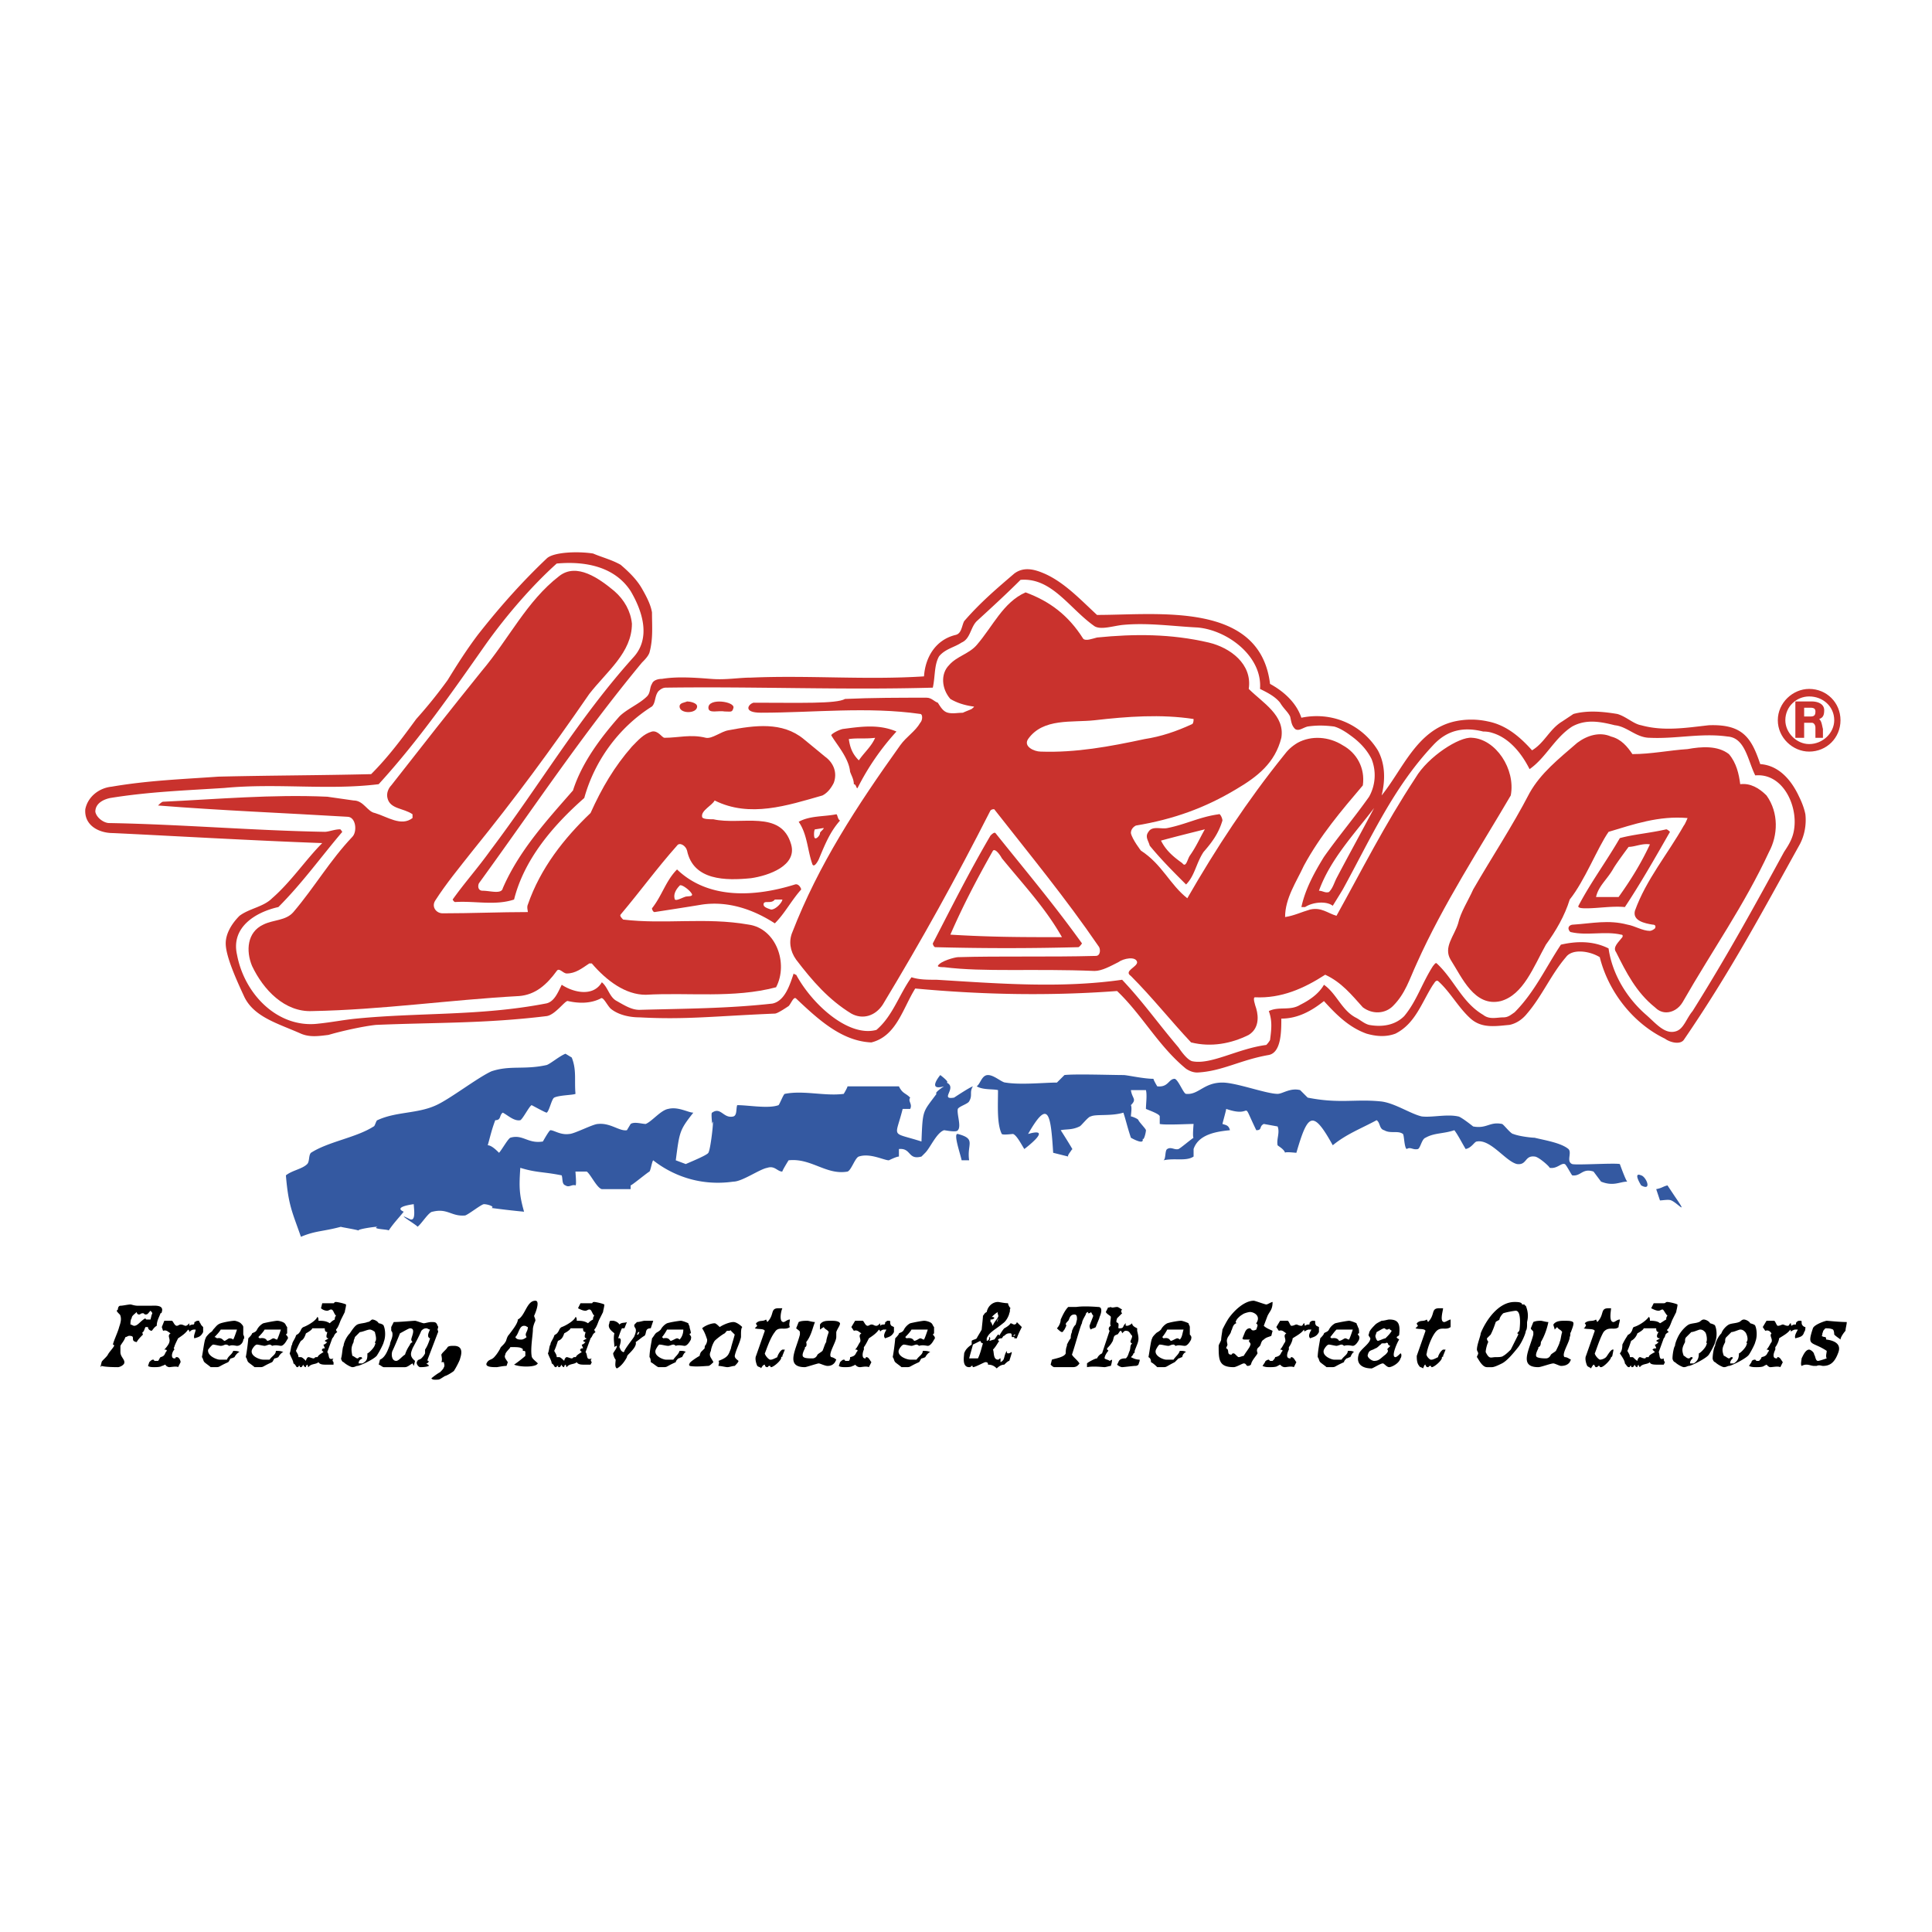 <svg xmlns="http://www.w3.org/2000/svg" width="2500" height="2500" viewBox="0 0 192.756 192.756"><g fill-rule="evenodd" clip-rule="evenodd"><path fill="#fff" d="M0 0h192.756v192.756H0V0z"/><path d="M180.125 81.241c-.125-.625-.377-1.25-.627-1.751-.75-1.626-2-3.127-3.877-3.252-.875-2.627-1.75-4.003-5.129-3.878-2.25.25-4.502.625-6.754 0-.75-.125-1.5-.875-2.377-1.125-1.5-.25-3.002-.375-4.377 0l-1.127.75c-1.25.75-1.75 2.126-3.002 2.877-1.125-1.251-2.5-2.502-4.377-2.877a7.697 7.697 0 0 0-3.377 0c-3.752.875-5.129 4.753-7.256 7.38.377-1.501.377-3.127-.375-4.503-1.625-2.627-4.627-3.878-7.629-3.252-.502-1.5-1.752-2.626-3.127-3.377-1.002-8.255-11.133-6.879-17.262-6.879-1.627-1.501-3.252-3.252-5.254-4.128-.875-.375-2.002-.75-3.002 0-1.752 1.501-3.377 2.877-5.003 4.753-.25.5-.25 1.251-.876 1.376-2.001.5-3.001 2.251-3.126 4.128-5.754.375-11.508-.125-17.262.125-1.25 0-2.501.25-4.002.125-1.626-.125-3.377-.25-4.878 0-.375 0-.875.125-1 .5-.25.375-.125.875-.5 1.251-.751.75-2.002 1.25-2.752 2.001-1.876 2.126-3.753 4.628-4.628 7.38-2.626 3.002-5.378 6.004-7.004 9.756-.125.625-1.251.25-2.001.25-.5 0-.5-.5-.375-.75 5.629-7.755 10.257-14.76 16.261-22.015.25-.25.626-.625.751-1.001.375-1.375.25-2.626.25-4.002-.125-.75-.5-1.501-1.001-2.376-.5-.875-1.25-1.626-2.126-2.376-.876-.5-1.876-.75-2.752-1.125-1.626-.25-4.003-.125-4.628.5-2.377 2.251-4.628 4.753-6.88 7.63-1.125 1.501-2.001 2.877-3.002 4.503a47.096 47.096 0 0 1-3.127 3.878c-1.376 1.876-2.752 3.752-4.503 5.503-5.128.125-10.132.125-15.26.25-3.502.25-7.004.375-10.632 1.001-1.251.125-2.376 1-2.627 2.251-.125 1.626 1.376 2.376 2.752 2.376 5.378.25 13.884.75 20.889 1-1.626 1.626-3.127 3.878-5.003 5.504-.875.875-2.251 1-3.252 1.751-.75.75-1.376 1.751-1.376 2.752 0 1.251 1.001 3.502 1.876 5.379 1 2 3.377 2.625 5.628 3.627.876.375 1.751.25 2.752.125 1.251-.375 3.502-.875 4.753-1 6.003-.252 10.882-.127 17.011-.877.875-.125 1.876-1.625 2.126-1.5 1.126.25 2.252.25 3.252-.25.25-.25.625.625 1 1 .75.625 1.876.875 2.877.875 4.628.25 7.505-.125 13.509-.375.25 0 1.001-.5 1.376-.75.25-.25.5-1 .751-.75 2.126 2 4.502 4.252 7.505 4.377 2.501-.625 3.127-3.377 4.378-5.379 6.754.625 13.383.752 20.137.25 2.502 2.377 4.129 5.504 6.881 7.756.375.25.75.375 1.125.375 2.502-.125 4.254-1.25 7.131-1.75 1.25-.252 1.25-2.377 1.25-3.629 1.625 0 3.002-.75 4.252-1.75 1.252 1.375 2.502 2.627 4.254 3.252.875.25 1.877.375 2.877 0 2-1.002 2.627-3.127 3.752-4.879.125-.125.25-.5.5-.375 1.252 1.125 2.002 2.627 3.252 3.752 1.127 1.002 2.502.752 3.879.627.625-.127 1.25-.502 1.75-1.127 1.502-1.75 2.377-3.877 3.879-5.628.625-.875 2.375-.625 3.377 0 .875 3.501 3.377 6.628 6.504 8.13.5.375 1.5.625 1.877.125 4.627-6.754 7.754-12.633 11.506-19.388.5-.875.75-2.001.625-3.127zM68.05 90.122h-1.751l.875-2.376 5.004 1.751-4.128.625zm9.256 1.251l-2.126-1.501 2.752-.5-.626 2.001zm4.003-6.63l-1.001-2.501 2.252-.25-1.251 2.751zm4.253-8.005l-1.751-3.252 4.378-.5-2.627 3.752zm8.38 17.137l5.253-10.007L107.576 94l-13.634-.125zm24.642-6.88l-3.377-3.877 6.129-.875-2.752 4.752zm14.635 2.502h-2.502l1.877-3.878 4.127-4.878.5.625-4.002 8.131zm28.769.375l-3.504-.375 3.504-5.504 3.252-.125-3.252 6.004z" fill="#fff"/><path d="M54.542 55.724c.625-.625 3.002-.75 4.628-.5.875.375 1.876.625 2.752 1.125.875.75 1.626 1.501 2.126 2.376.501.875.876 1.626 1.001 2.376 0 1.376.125 2.627-.25 4.002-.125.375-.5.751-.751 1.001-6.004 7.255-10.632 14.26-16.261 22.015-.125.25-.125.75.375.75.75 0 1.876.375 2.001-.25 1.626-3.752 4.378-6.754 7.004-9.756.875-2.751 2.752-5.253 4.628-7.38.75-.75 2.001-1.25 2.752-2.001.375-.375.25-.875.5-1.251.125-.375.625-.5 1-.5 1.501-.25 3.252-.125 4.878 0 1.501.125 2.752-.125 4.002-.125 5.754-.25 11.508.25 17.262-.125.125-1.876 1.125-3.627 3.126-4.128.626-.125.626-.875.876-1.376 1.626-1.876 3.251-3.252 5.003-4.753 1-.75 2.127-.375 3.002 0 2.002.875 3.627 2.626 5.254 4.128 6.129 0 16.26-1.376 17.262 6.879 1.375.75 2.625 1.876 3.127 3.377 3.002-.625 6.004.625 7.629 3.252.752 1.376.752 3.002.375 4.503 2.127-2.627 3.504-6.504 7.256-7.38a7.697 7.697 0 0 1 3.377 0c1.877.375 3.252 1.626 4.377 2.877 1.252-.751 1.752-2.127 3.002-2.877l1.127-.75c1.375-.375 2.877-.25 4.377 0 .877.25 1.627 1 2.377 1.125 2.252.625 4.504.25 6.754 0 3.379-.125 4.254 1.251 5.129 3.878 1.877.125 3.127 1.626 3.877 3.252.25.5.502 1.126.627 1.751.125 1.126-.125 2.252-.627 3.127-3.752 6.754-6.879 12.634-11.506 19.388-.377.5-1.377.25-1.877-.125-3.127-1.502-5.629-4.629-6.504-8.13-1.002-.625-2.752-.875-3.377 0-1.502 1.751-2.377 3.878-3.879 5.628-.5.625-1.125 1-1.75 1.127-1.377.125-2.752.375-3.879-.627-1.25-1.125-2-2.627-3.252-3.752-.25-.125-.375.25-.5.375-1.125 1.752-1.752 3.877-3.752 4.879-1 .375-2.002.25-2.877 0-1.752-.625-3.002-1.877-4.254-3.252-1.25 1-2.627 1.75-4.252 1.75 0 1.252 0 3.377-1.25 3.629-2.877.5-4.629 1.625-7.131 1.75-.375 0-.75-.125-1.125-.375-2.752-2.252-4.379-5.379-6.881-7.756-6.754.502-13.383.375-20.137-.25-1.251 2.002-1.876 4.754-4.378 5.379-3.002-.125-5.379-2.377-7.505-4.377-.25-.25-.5.5-.751.75-.375.25-1.125.75-1.376.75-6.004.25-8.881.625-13.509.375-1 0-2.126-.25-2.877-.875-.375-.375-.75-1.25-1-1-1 .5-2.126.5-3.252.25-.25-.125-1.25 1.375-2.126 1.5-6.129.75-11.008.625-17.011.877-1.251.125-3.502.625-4.753 1-1.001.125-1.876.25-2.752-.125-2.251-1.002-4.628-1.627-5.628-3.627-.875-1.877-1.876-4.128-1.876-5.379 0-1.001.625-2.001 1.376-2.752 1.001-.75 2.377-.875 3.252-1.751 1.876-1.626 3.377-3.878 5.003-5.504-7.004-.25-15.51-.75-20.889-1-1.376 0-2.877-.75-2.752-2.376.25-1.251 1.376-2.126 2.627-2.251 3.627-.625 7.129-.75 10.632-1.001 5.128-.125 10.132-.125 15.26-.25 1.751-1.751 3.127-3.627 4.503-5.503a47.305 47.305 0 0 0 3.127-3.878c1.001-1.626 1.876-3.002 3.002-4.503 2.254-2.877 4.505-5.378 6.882-7.63zM37.78 78.239c-5.003.625-10.131-.125-15.385.375-3.878.25-7.505.375-11.382 1-.625.125-1.501.5-1.501 1.376.125.625.876 1.126 1.376 1.126 7.13.125 14.385.75 21.515.875.375 0 1-.25 1.501-.25.125 0 .125.125.25.25-2.126 2.501-4.003 5.128-6.379 7.505-2.252.5-4.753 2.001-4.128 4.753.75 4.001 4.128 7.38 8.13 6.878 1.251-.125 2.502-.375 3.753-.5 6.379-.625 12.383-.25 18.888-1.5.875-.125 1.25-1.127 1.626-1.877 1.125.75 3.127 1.252 4.002-.25.625.5.75 1.502 1.501 1.877.875.5 1.501.875 2.251.875 4.503-.125 8.756-.125 13.259-.625 1.251-.25 1.751-1.877 2.126-3.002 0 0 .125.125.25.125 1.625 3.002 5.253 6.254 8.005 5.504 1.626-1.377 2.252-3.504 3.502-5.254.75.25 1.626.25 2.501.25 6.128.375 12.384.875 18.513 0 2.125 2.252 3.502 4.252 5.627 6.754.252.375.877 1.252 1.377 1.377 1.877.375 4.504-1.252 7.381-1.627 0 0 .25-.25.375-.5.125-1 .25-1.877-.125-2.877 1-.5 2.125 0 3.127-.625 1-.5 1.875-1.127 2.375-2.002 1.252.875 1.752 2.502 3.129 3.252.5.25.875.625 1.375.752 1.375.25 2.627 0 3.502-.877 1.252-1.5 1.752-3.252 2.877-5.003.125-.125.25-.376.375-.251 1.752 1.627 2.502 3.879 4.629 5.129.625.5 1.375.25 2.002.25.5 0 .75-.25 1.125-.5 2-2.002 3.127-4.503 4.627-6.754 1.627-.375 3.254-.375 4.754.375.375 2.627 1.877 5.004 3.752 6.629 1.002.875 1.877 2.002 3.002 1.627.752-.25 1.002-1.252 1.627-2.002 3.377-5.378 6.129-10.382 9.131-15.886.5-.75.875-1.375 1-2.251.375-2.376-1.125-5.629-3.877-5.379-.75-1.501-1-3.752-2.752-3.877-2.627-.375-5.129.25-7.756.125-1.375 0-2.25-1.126-3.502-1.251-1.5-.375-2.877-.625-4.252.125-1.752 1.126-2.627 3.127-4.254 4.253-.75-1.501-2-3.127-3.752-3.627-.375-.125-.75-.125-.875-.125-2.002-.5-3.627-.125-5.004 1.376-4.002 4.253-6.254 9.381-9.006 14.384-.375.625-1 1.626-1 1.626-.625-.5-2.002-.375-2.752.125h-.375c.375-1.751 1.25-3.377 2.25-5.003 1.502-2.126 3.002-3.877 4.504-6.004a4.38 4.38 0 0 0 .25-3.752c-.5-1-1.25-1.751-2.127-2.376-.5-.375-1.125-.751-1.625-.876-1.002-.125-1.752-.125-2.627 0-.5.125-.875.5-1.252.25-.375-.375-.375-.75-.5-1.25-.25-.5-.625-.75-1-1.375-.5-.625-1.25-1.001-2.002-1.376.25-3.252-3.252-5.879-6.254-6.129-2.502-.125-5.002-.5-7.504-.25-1.002.125-2.127.5-2.752.125-2.502-1.751-4.254-4.878-7.381-4.628-1.375 1.375-2.877 2.751-4.377 4.127-.625.625-.625 1.751-1.501 2.126-.751.5-1.626.625-2.252 1.376-.5.875-.375 2.001-.625 3.127-8.881.25-17.762-.125-26.643 0-.25 0-.5.125-.75.375-.375.5-.25 1.126-.625 1.501-3.377 2.126-5.754 5.503-6.755 9.131-3.127 2.752-6.003 6.129-7.004 10.132-1.876.625-3.878.125-5.879.25-.125 0-.25-.25-.25-.25 1.25-1.751 2.501-3.127 3.752-4.878 5.003-6.629 8.756-13.133 14.26-19.263 1.751-1.876 1-4.503-.25-6.629-1.626-2.501-4.628-3.002-7.38-2.751-2.376 2.126-5.003 5.128-7.13 8.13-3.252 4.628-6.629 9.506-10.632 13.884zm99.316 2.377c-2.002 2.627-4.377 5.128-5.504 8.255.375 0 .625.25 1.002.125.375-.375.5-.875.75-1.376 1.25-2.376 2.502-4.628 3.752-7.004z" fill="#c9322d"/><path d="M55.792 57.475c1.751-1.376 4.002.25 5.504 1.501 1 .875 1.626 2.001 1.751 3.252 0 2.877-2.501 4.753-4.253 7.005-3.877 5.629-7.379 10.382-11.632 15.635-1.376 1.751-2.627 3.252-3.753 5.003-.375.625.125 1.251.751 1.251 2.877 0 5.754-.125 8.505-.125 0-.125-.125-.5 0-.751 1.251-3.627 3.627-6.629 6.254-9.131 1.125-2.501 2.376-4.628 4.127-6.629.625-.625 1.126-1.25 2.001-1.501.625-.125 1 .625 1.251.625 1.375 0 2.626-.375 4.127 0 .625.125 1.501-.625 2.251-.75 2.627-.5 5.379-.875 7.505.875.75.625 1.376 1.126 2.126 1.751.875.626 1.251 1.626.875 2.627-.25.5-.625 1.001-1.126 1.251-3.502 1.001-7.254 2.251-10.757.5-.25.501-1.376 1.001-1.251 1.626 0 .25.751.25 1.126.25 2.752.625 6.755-1 7.755 2.501.625 2.126-2.251 3.127-4.003 3.377-2.501.25-5.754.25-6.379-2.752-.125-.5-.75-.875-1-.5-2.001 2.251-3.627 4.502-5.628 6.879-.125.125.125.375.25.5 4.128.501 8.255-.25 12.508.501 2.752.375 4.002 3.876 2.752 6.253-4.253 1.127-8.756.5-13.009.75-2.001 0-3.877-1.375-5.378-3.127h-.25c-.75.501-1.376 1.002-2.251 1.002-.375 0-.75-.626-1-.25-1 1.375-2.126 2.375-3.752 2.502-6.88.375-13.759 1.375-20.639 1.5-2.752.125-4.878-2.127-6.004-4.503-.625-1.501-.5-3.377 1.126-4.127 1-.501 2.251-.375 3.002-1.251 2.126-2.502 3.627-5.129 5.879-7.505.5-.5.375-2.001-.501-2.001-6.254-.375-12.633-.625-18.887-1.125.125-.125.375-.375.5-.375 5.378-.25 10.882-.75 16.386-.5l2.627.375c1 0 1.376 1.126 2.126 1.251 1.251.375 2.627 1.376 3.753.5v-.375c-.876-.625-2.252-.5-2.502-1.626-.125-.5.125-1 .375-1.251 3.127-4.002 5.878-7.504 9.006-11.382 2.753-3.252 4.504-7.004 7.756-9.506z" fill="#c9322d"/><path d="M72.303 70.984c-.625-.125-1.626.25-1.626-.375 0-1 2.627-.625 2.502 0-.126.5-.251.375-.876.375zM67.8 70.484c0-.375.5-.375.75-.5.25 0 1.001.125 1.001.5 0 .75-1.751.75-1.751 0zM75.18 70.109c4.628 0 8.255.125 9.131-.375 2.752-.125 5.379-.125 8.13-.125.5 0 .75.375 1.125.5.25.375.5.875 1.001 1 .5.125 1 0 1.501 0 .25-.125.625-.25.876-.375.125-.125.375-.25.125-.25-.876-.125-1.627-.375-2.252-.75-.875-1-1.001-2.501-.125-3.377.75-.875 2.001-1.125 2.752-2.001 1.625-1.876 2.627-4.253 4.877-5.254 2.377.876 4.254 2.252 5.754 4.628.25.25.877 0 1.377-.125 3.752-.375 7.379-.375 11.133.5 2.125.5 4.377 2.126 4.002 4.628 1.375 1.376 3.627 2.626 3.252 4.878-.625 2.502-2.377 3.877-4.502 5.128-3.129 1.876-6.256 3.002-10.008 3.627-.25.125-.5.375-.5.75.125.625 1 1.751 1 1.751 2.127 1.376 2.877 3.377 4.629 4.753 2.877-5.004 6.004-9.757 9.631-14.26.375-.5.75-.875 1.375-1.251 1.377-.75 3.129-.625 4.504.25 1.377.75 2.252 2.251 2.002 4.002-2.127 2.502-4.254 5.003-5.879 8.005-.752 1.626-1.877 3.252-1.877 5.128.875-.125 1.627-.5 2.502-.75 1.125-.25 1.752.375 2.627.625 2.502-4.503 4.754-9.006 7.879-13.759 1.252-2.127 4.379-4.128 5.629-4.003 2.377.125 4.379 3.127 3.879 5.754-3.002 5.128-6.756 10.882-9.381 16.76-.752 1.627-1.127 3.002-2.377 4.254-.75.75-2.002.875-3.002.125-1.127-1.252-2.127-2.502-3.754-3.252-2.125 1.375-4.377 2.377-7.004 2.252-.25 0 0 .75.125 1.125.25.875.25 2.002-.75 2.627-1.752.875-3.752 1.25-5.754.75-2.002-2.127-3.877-4.502-6.004-6.629-.75-.5.625-.876.625-1.377-.125-.625-1.375-.375-1.875 0-.752.376-1.627.877-2.377.877-6.129-.251-11.008.125-15.011-.376-.125 0-.625 0-.625-.125.25-.5 1.751-.875 2.001-.875 4.129-.125 9.131 0 13.76-.125.5 0 .5-.75.25-1.001-3.252-4.753-6.756-9.006-10.383-13.634-.125 0-.25 0-.375.125-3.502 6.879-6.754 12.758-10.757 19.388-.75 1.125-2.001 1.5-3.127.875-2.251-1.375-3.878-3.252-5.503-5.378-.625-.875-.751-1.876-.375-2.752 2.626-6.754 6.379-12.508 10.757-18.637.625-.875 1.501-1.376 2.001-2.251.25-.25.25-.875 0-.875-5.253-.75-10.632-.125-15.885-.125-1.876.002-1.25-.873-.75-.998zm43.779 2.126c.125-.125.125-.375.125-.5-3.252-.5-6.629-.25-9.881.125-2.252.25-5.129-.25-6.631 1.876-.5.75.627 1.251 1.252 1.251 3.502.125 6.879-.5 10.381-1.251 1.627-.25 3.127-.751 4.754-1.501zM146.977 88.746c1.877-3.252 3.879-6.254 5.629-9.631 1.127-2.001 2.877-3.377 4.754-5.004 1-.75 2.252-1.125 3.377-.625 1.002.25 1.627 1 2.127 1.751 1.877 0 3.627-.375 5.504-.5 1.375-.25 3.002-.375 4.127.5.75.876 1 2.001 1.127 3.002 1-.125 1.875.375 2.625 1.126 1.252 1.751 1.127 4.002.25 5.628-2.5 5.379-5.627 9.757-8.631 15.011-.375.625-1 1-1.625 1-.5 0-.875-.25-1.125-.5-1.877-1.502-2.877-3.502-3.879-5.504-.375-.5.25-1 .627-1.501 0 0 .125-.25-.125-.25-1.627-.375-3.379.125-5.004-.25-.125 0-.25-.25-.25-.375 0-.25.25-.375.5-.375 1.875-.125 3.502-.501 5.379 0 .75.125 1.5.625 2.25.625.127 0 .377-.125.502-.25.125-.25 0-.375-.25-.375-.752-.125-2.002-.375-1.752-1.376 1.125-3.127 3.252-5.629 4.879-8.506.125-.125.375-.75.375-.75-2.877-.25-5.379.625-7.881 1.376-1.125 1.625-2.377 4.878-3.877 6.754-.5 1.626-1.377 3.127-2.377 4.503-1.252 2.251-2.252 5.002-4.504 5.629-2.625.625-3.877-2.377-5.002-4.128-.752-1.251.375-2.376.75-3.627.25-1.126 1-2.252 1.5-3.378zM177.373 71.86c0-1.751 1.5-3.127 3.127-3.127 1.75 0 3.127 1.376 3.127 3.127s-1.377 3.127-3.127 3.127c-1.627 0-3.127-1.376-3.127-3.127zm3.127 2.376c1.375 0 2.502-1.126 2.502-2.376 0-1.376-1.127-2.376-2.502-2.376-1.252 0-2.377 1-2.377 2.376 0 1.25 1.125 2.376 2.377 2.376z" fill="#c9322d"/><path d="M180 73.611h-.877v-3.627h1.627c.625 0 1.25.25 1.25.875 0 .5-.125.75-.5.875.25.25.25.5.375 1v.876h-.75v-1.001c0-.25-.125-.5-.375-.5H180v1.502zm0-2.127h.625c.375 0 .5-.125.5-.5 0-.25-.125-.375-.5-.375H180v.875zM65.298 90.998c-.125 0-.25-.25-.25-.375 1-1.251 1.376-2.752 2.501-3.877 3.127 3.002 7.755 2.752 11.758 1.501.375-.125.625.375.625.5-1 1.126-1.626 2.377-2.627 3.377-2.126-1.376-4.628-2.251-7.255-1.876-1.5.249-3.125.499-4.752.75zm10.883-.751c0 .25.375.375.75.5.5 0 1.126-.75 1.126-1h-.751c-.375.5-1.125 0-1.125.5zm-7.13-1.001c-.125-.375-1.125-1.125-1.25-.875-.25.25-.626.75-.5 1.251 0 .375.625 0 1-.125.249-.126.75 0 .75-.251zM81.059 86.244c-.5-1.376-.5-3.001-1.375-4.252 1.125-.625 2.501-.5 3.752-.751.125 0 .125.5.375.626-1 1.125-1.501 2.376-2.126 3.877-.251.5-.501.75-.626.5zm1.126-3.627c-.125 0-.75.125-.875.125-.125.125-.125.875 0 .875.125.125.5-.25.5-.5-.001-.125.375-.375.375-.5zM85.187 78.239c0-.5-.25-.875-.375-1.251-.125-1.375-1.376-2.751-1.876-3.627 0-.125.625-.5 1.126-.626 1.876-.25 3.627-.5 5.378.25a24.998 24.998 0 0 0-3.877 5.629c-.126.125-.126-.375-.376-.375zm2.126-4.628c-1.001.125-1.751 0-2.627.125.125.875.375 1.501 1.001 2.126.5-.75 1.251-1.376 1.626-2.251zM107.576 94.5c-4.754.125-9.506.125-14.259 0-.125 0-.25-.25-.25-.375 1.876-3.627 3.627-7.13 5.753-10.757.125-.125.375-.375.5-.25 3.002 3.752 5.754 7.004 8.631 11.007 0 0-.25.375-.375.375zm-1.625-1.001c-1.627-2.877-3.754-5.128-6.004-7.88-.125-.25-.627-1.001-.877-.75-1.625 2.877-3.001 5.504-4.252 8.381 4.127.25 7.254.25 10.881.25l.252-.001zM118.334 88.246c-1.252-1.251-2.502-2.502-3.629-3.877-.123-.5-.5-.875-.123-1.376.375-.625 1.25-.25 1.875-.375 1.877-.375 3.252-1.125 5.129-1.376.125-.125.375.375.375.626-.375 1.25-1 2.126-1.877 3.126-.75 1.125-.875 2.376-1.75 3.252zm1.875-5.504c-1.5.375-3.002.75-4.377 1.125.5 1 1.25 1.626 2.127 2.251.375.5.5-.375.75-.75.625-.875 1-1.75 1.5-2.626zM157.484 90.372c1.25-2.376 2.752-4.378 4.127-6.754 1.377-.375 3.002-.5 4.629-.875.125 0 .375.25.375.25-1.5 2.626-3.002 5.253-4.502 7.505-1.252-.125-2.627.125-3.879.125-.25-.001-.875-.001-.75-.251zm4.002-.875c1.252-1.751 2.252-3.377 3.127-5.254-.75-.125-1.5.25-2.125.25 0 0-1.127 1.501-1.502 2.127-.625 1.125-1.5 1.751-1.75 2.877h2.25z" fill="#c9322d"/><path d="M15.015 131.648h-.375c-.125 0-.125-.125-.125-.125-.5.25-.751.752-1.126.752-.125 0-.25-.127-.375-.127 0-.125 0-.5.125-.625 0-.25.25-.375.5-.625 0 0 0 .25.25.25.125 0 .125-.125.375-.125.125 0 .125.125.25.125.25 0 .25-.125.5-.375.125.125.25.25.125.375l-.124.5zm1.126-.75c.25-.75-.75-.625-1.126-.625h-1.251c-.375 0-.625-.125-.75-.125-.25 0-.751.125-1.001.125-.125 0-.25.125-.25.375l-.125.125c.125.25.375.375.375.5.125.375 0 .75-.125 1.127-.125.5-.5 1.25-.625 1.75 0 0 .125 0 .125.125-.125.25-.5.625-.625.877-.125.25-.625.625-.625.75l-.125.5.125-.125c.375.125 1.501.125 1.626.125s.5-.125.625-.375c.125-.375-.375-.625-.375-1.127v-.625c.125-.25.375-.5.5-.875.125 0 .25-.125.375-.125.75 0 0 .5.75.625.125-.25.375-.5.625-.75 0 0-.125-.25 0-.25.125-.125.125-.25.25-.5h.25c0 .25.25.375.375.375.125-.125.25-.375.5-.5 0-.502.25-.877.375-1.252.002 0 .127 0 .127-.125zM19.393 133.525c-.125-.25.125-.625.125-.875h-.125c-.25 0-.375.125-.5.25 0-.125 0-.125-.125-.25-.25.375-.625.625-1 .875-.125.25-.375.75-.375.875-.125.125 0 .125 0 .25-.25.25-.375.877 0 .877.25 0 0-.125.25-.125s.375.375.375.5l-.25.5c-.125-.125-.75 0-.875 0s-.375-.125-.375-.25c-.125 0-.25.125-.375.125-.125.125-.625.125-.75.125s-.5 0-.625-.125l.125-.375c.125-.125.25-.25.375-.25s.125.125.125.125h.375c.125-.125.125-.25.25-.375.5-.125.375-.377.625-.627 0-.125-.125-.125-.25-.125.25-.25.5-.625.5-.75.125-.375-.25-.625.125-.875-.25-.125-.375-.375-.75-.25l-.125-.375.25-.627h.75c.125 0 .25.502.5.502.125 0 .25-.127.375-.127.25 0 .375.127.5.127s.25-.127.375-.252v.252c.125-.127.375-.127.375-.127.125 0 .125-.125.125-.248.125 0 .125-.127.375-.127.125 0 .125 0 .125.127.125.123.125.248.25.375l.125.125v.5c-.249.5-.5.5-.875.625zM23.646 132.65c-.125.375-.25.75-.375 1 0 0-.125-.125-.375-.125-.125 0-.375.25-.5.25s-.25-.375-.75-.25c0 0-.125-.125-.25-.125.125-.125.501-.5.626-.75h1.624zm.625 1c.125-.125.125-.25 0-.5v-.125-.625c0-.125-.125-.252-.25-.377-.125-.123-.5-.25-.625-.25-.25 0-1.001.127-1.376.25-.375.125-.5.377-.751.627-.125.25-.25.25-.375.375s-.375.375-.375.5c-.125.125-.25 1.25-.375 1.877.125.125.125.375.25.5s.5.375.625.5h.375c.626 0 .25 0 1.376-.5.125-.125.125-.25.25-.375.125 0 .375-.125.375-.125.125-.25.375-.502.5-.502-.125-.125-.5-.125-.625-.125-.125.377-.5.502-.625.877h-.75c-.25 0-1.251-.375-1.126-1.002 0 0 .375-.5.5-.5s.626.125.751.125c.25 0 .375-.125.5-.125.25 0 .25.125.375.125.25-.125.625 0 .75 0 .376 0 .626-.375.626-.625zM28.024 132.65c-.125.375-.25.75-.375 1-.125 0-.25-.125-.375-.125s-.375.25-.625.25c0 0-.125-.375-.75-.25l-.125-.125c.125-.125.5-.5.625-.75h1.625zm.625 1c.125-.125.125-.25-.125-.5l.125-.125v-.625c-.125-.125-.125-.252-.25-.377-.125-.123-.5-.25-.75-.25-.125 0-.876.127-1.376.25-.25.125-.5.377-.626.627-.125.25-.25.25-.5.375 0 .125-.25.375-.375.5 0 .125-.125 1.25-.25 1.877.125.125.125.375.25.5s.5.375.625.5h.375c.625 0 .25 0 1.376-.5.125-.125.125-.25.25-.375.125 0 .375-.125.375-.125.125-.25.375-.502.5-.502-.25-.125-.5-.125-.75-.125 0 .377-.375.502-.625.877h-.625c-.375 0-1.376-.375-1.126-1.002 0 0 .25-.5.5-.5.125 0 .626.125.751.125s.375-.125.5-.125.25.125.25.125c.375-.125.75 0 .875 0 .251 0 .501-.375.626-.625zM32.276 134.9c-.875.502-.375.502-.75.502-.125 0-.125.125-.25.125s-.375-.125-.5-.125-.25.25-.25.375c-.125-.125-.375-.375-.5-.375h-.25c0-.25-.125-.377-.25-.627.125-.25.25-.625.5-1 .25-.125.375-.375.5-.75.25-.125.625-.375.625-.5h1.251c0 .125 0 .375.25.375 0 .125-.25.625.125.625-.125.125-.25.125-.375.25 0 0 .125.125.25.125-.125.125-.25.25-.375.25 0 .125.125.25.125.375-.125 0-.25 0-.25.125-.126 0-.001.125.124.25zm1.001 1.252v-.25c-.125-.125-.125-.25 0-.375-.625.25-.375-.375-.625-.627l.5-1.375c.25-.25.125-.375.5-.625-.125-.125-.125-.25-.125-.25.25-.25.375-.75.5-1.002l.375-.75c0-.125.125-.5.125-.75-.25-.125-.875-.25-1-.25-.25 0-.125.125-.25.125h-1.126l-.125.5c.125.125.375.25.625.25.125 0 .25-.125.375-.125.25 0 .25.375.5.625-.125.125-.125.25-.125.375-.25.125-.375.252-.5.375-.375-.25-.75-.25-1.126-.25 0-.125 0-.375-.125-.375-.125.375-1 .877-1.376 1.002-.25.125-.25.375-.375.5-.125.25-.375.25-.375.375-.125.375-.375.625-.375.875-.125.125-.125.625-.25.875.125.377.375.752.375 1.002.25.125.25.375.375.375.25 0 0-.125.25-.125.125 0-.125.125.125.125.125 0 .125-.125.25-.25 0 .125.125.25.25.25 0-.125 0-.125.125-.25.125.125 0 .125.125.25.25-.375.75-.25 1-.5.125.25.5.25.751.25h.752zM37.405 134.15c0 .25-.625.875-.75.875 0 .502 0 .752-.5 1.002h-.375c0-.25.125-.375.375-.5-.125-.125 0-.125-.25-.125-.125 0-.125.125-.25.125s-.375-.25-.5-.25c-.125-.627-.125-.877.125-1.377 0-.25.125-.375.125-.5l.5-.5c.25 0 .751-.25 1.001-.25.125 0 .375.125.5.25 0 .125.25.75 0 1-.001.125.124.125-.001.25zm.876-.25c.25-.625.125-1.375 0-1.625 0-.127-.375-.252-.5-.252-.125-.25-.5-.375-.625-.375s-.25.252-.5.252c-.25.123-.751.123-1.001.248-.25.127-.5.502-.75.877-.375.375-.625 1-.625 1.25-.125.125-.125.877-.25 1.252 0 .125.125.375.25.375.25.25.75.5.876.5.25 0 .375-.125.5-.125.25 0 1.876-.75 2.001-1.125.248-.377.624-1.127.624-1.252zM41.158 133.9s-.25.125-.25.25c-.25.375-.375.625-.5 1.002-.25.125-.625.625-.875.625-.5 0-.5-.752-.375-1.002s.5-1.125.75-1.75c.25-.125.875-.5 1-.5.625 0 .125.875.125 1.125 0 .125.125.25.125.25zm1.626 2.377c0-.125-.125-.125-.25-.25.125 0 .25-.125.25-.25 0 0-.125.125-.125-.125l1-2.627c.125-.25 0-.25 0-.375s.125-.25 0-.375c-.125-.375-.25-.375-.625-.375-.25 0-.625.123-.75.123s-.75-.25-.875-.25c-.25 0-1.501.127-2.126.127l-.25.5v.375c.125.125.125.25.125.375 0 .375-.25.75-.25 1-.125.25-.375 1.252-1 1.502l-.125.5c.125 0 .375.25.5.25h2.126c.25 0 .5-.25.75-.375l.125.25.125-.5c-.625-.5-.375-.877-.25-1.252.125-.25.625-1.125.875-1.75.125-.125.25-.25.5-.25.125 0 .25.125.375.125-.125.25-.375.75 0 .875-.125.375-.25.75-.5 1.125v.375c-.125.252-.25.377-.375.502s-.375.125-.375.25c-.25.25.125.625.25.625.124 0 .624 0 .875-.125zM45.285 136.777c-.125.125-.75.5-.875.5-.625.375-.5.375-1.001.375-.125 0-.25 0-.375-.125.125-.125.625-.5.875-.625.125-.125.375-.375.375-.5.125-.125 0-.375 0-.5h-.25c.125-.25 0-.625 0-.75.125-.252.5-.502.625-.752.125-.125.375-.125.625-.125.75 0 .875.5.625 1.252.002.125-.374.875-.624 1.25zM52.54 133.4c-.125.125-.375.25-.5.25-.25 0-.5 0-.625-.25.375-.375.375-1.125.875-1.125.25 0 .25.125.375.125 0 .5-.375.625-.125 1zm1.001 2.752l.125-.125c-.25-.25-.625-.5-.625-.75-.125-.752.125-2.127.125-2.627 0-.25.125-.627.25-.877 0-.25-.125-.375-.125-.5.125-.25.625-1.5.125-1.5-.875 0-1 1.5-1.751 1.875 0 .375-.5 1.002-.876 1.502-.25.25-.25.625-.375.75-.125.25-.5.5-.5.625-.125.25-.375.627-.5.752-.375.5-.625.25-.875.75-.125.375.625.375 1 .375.125 0 .625-.125 1-.125l.125-.375c-.25-.375-.375-.5-.25-.75 0-.252.5-.627.5-.752h.25c.25 0 .75 0 .875.125.125 0 .125.125.125.25.125 0 .25 0 .25.125v.377c-.125.125-.75.625-1.125.875.626.25 1.877.25 2.252 0zM58.043 134.9c-.875.502-.375.502-.75.502-.125 0-.125.125-.25.125s-.375-.125-.5-.125-.25.25-.25.375c-.125-.125-.375-.375-.5-.375h-.25c0-.25-.125-.377-.25-.627.125-.25.25-.625.375-1 .375-.125.5-.375.625-.75.25-.125.625-.375.625-.5h1.251c0 .125 0 .375.25.375 0 .125-.25.625.125.625-.125.125-.25.125-.375.25 0 0 .125.125.25.125-.125.125-.25.25-.375.25 0 .125.125.25.125.375-.125 0-.25 0-.25.125-.126 0-.001.125.124.25zm.876 1.252l.125-.25c-.125-.125-.125-.25 0-.375-.625.25-.375-.375-.625-.627l.5-1.375c.25-.25.125-.375.5-.625-.125-.125-.125-.25-.125-.25.25-.25.375-.75.5-1.002l.375-.75c0-.125.125-.5.125-.75-.25-.125-.876-.25-1.001-.25-.25 0-.125.125-.25.125h-1.126l-.25.5c.25.125.5.25.75.25.125 0 .25-.125.375-.125.25 0 .25.375.5.625-.125.125-.125.25-.125.375-.25.125-.375.252-.5.375-.375-.25-.75-.25-1.125-.25 0-.125 0-.375-.125-.375-.125.375-1 .877-1.375 1.002-.25.125-.25.375-.375.5-.125.25-.375.25-.375.375-.125.375-.375.625-.375.875-.125.125-.125.625-.25.875.125.377.375.752.375 1.002.25.125.25.375.375.375.25 0 0-.125.25-.125.125 0-.125.125.125.125.125 0 .125-.125.25-.25 0 .125.125.25.25.25 0-.125 0-.125.125-.25.125.125 0 .125.125.25.25-.375.75-.25 1.001-.5.125.25.5.25.75.25h.626zM64.298 133.275c-.25.125-.5.375-.875.625.125.375-.375.875-.75 1.252 0 0-.125.125-.125.25-.125.25-.5.875-1 1.125-.25-.125-.125-.625-.125-.875-.125-.125-.25-.5-.25-.627.125-.25.375-.5.375-.75-.125 0-.25.125-.25.125 0-.375-.125-.875 0-1.375-.125-.125-.75-.5-.5-1.002 0-.25.125-.25.125-.25h.25c.125 0 .5.127.626.375.25-.248.5-.125.75-.248l-.25.625h-.25c-.125.25-.25.625-.375 1 .5-.125.125.75.125.875.125.25.125.375.375.5 0 0 .125 0 .125-.125.25-.5 1.001-1.375 1.001-1.5.375-.875-.125-.75 0-1.127l.25-.248c.25 0 .625-.127.75-.127h.875l-.25.752c-.627 0-.377.5-.627.75zm-.501-.375h-.125l-.125.25h.125l.125-.25zM68.175 132.65c0 .375-.125.75-.375 1 0 0-.125-.125-.25-.125s-.5.25-.625.25-.125-.375-.75-.25l-.125-.125c.125-.125.375-.5.5-.75h1.625zm.751 1c0-.125.125-.25-.125-.5 0 0 0-.125.125-.125 0-.25-.125-.5-.125-.625s-.125-.252-.125-.377c-.25-.123-.625-.25-.75-.25s-1 .127-1.376.25c-.25.125-.5.377-.625.627-.25.25-.375.25-.5.375s-.25.375-.375.5c0 .125-.25 1.25-.25 1.877.125.125.125.375.125.5.25.125.5.375.75.5h.375c.625 0 .25 0 1.376-.5 0-.125.125-.25.25-.375.125 0 .25-.125.375-.125.125-.25.25-.502.375-.502-.125-.125-.375-.125-.625-.125-.125.377-.375.502-.626.877h-.75c-.25 0-1.251-.375-1.001-1.002 0 0 .25-.5.375-.5.25 0 .625.125.875.125.125 0 .375-.125.5-.125s.25.125.25.125c.25-.125.75 0 .875 0 .251 0 .501-.375.627-.625zM73.304 136.277c-.25 0-.5.125-.75.125-.125 0-.625-.125-.875-.125 0-.125.125-.375 0-.5 1-.375 1-.625 1.25-1.252 0-.125.25-.875.375-1.375l-.375-.375c0-.125 0 0-.25 0s-.125 0-.375.25c-.25.125-.751.5-1.001.75-.25.375-.375.875-.375 1-.25.502 0 .627.25 1.127-.125.125-.375.375-.5.375-.25 0-1.25.125-1.876 0 0-.125-.125 0 0-.25 0-.125.751-.625 1.001-.75 0 0 0-.125.125-.377l.375-.375c0-.125 0-.25.125-.375.125-.25.125-.375.125-.5-.125-.375-.25-.75-.5-1.125.25-.25.876-.502 1.251-.502.125 0 .375.252.5.377.375-.252 1-.5 1.376-.5.25 0 .625.248.875.5-.125.125-.125.5-.125.75v.25c-.125.625-.5 1.25-.625 1.877 0 .25.25.375.375.5-.001.125-.251.375-.376.5zM77.932 135.402c.125.25-.751 1-1.001 1-.125 0 0-.125-.125-.125-.25 0-.125.125-.25.125-.25 0-.25-.25-.25-.25-.125 0-.25.125-.375.375 0-.125-.25-.125-.375-.25-.125-.25-.25-.75-.125-1l.875-2.502c-.125-.25-.625-.125-1-.25l.25-.25s-.125-.127-.125-.252c.375-.375.625-.123 1.001-.375l.125.252c.75-.752.25-1.377 1.125-1.377h.375c-.125.25-.375 1.377.125 1.377.125 0 .375-.252.625-.252 0 .252-.125.5 0 .752-.5.375-1.126-.125-1.501.5-.5.625-.875 1.875-1 2.125 0 .127.25.502.5.627h.125c.125 0 .375-.125.625-.25 0-.125.25-.627.5-.752h.25l-.25.627c.001.25.001 0-.124.125zM82.56 136.277c-.25 0-.751-.25-.876-.25s-1.25.375-1.376.375c-2.001 0-.875-1.752-.5-3.252v-.25c0-.125-.25-.25-.375-.375l.25-.625c.25-.127.625-.127.875-.127.125 0 .5.127.751.127-.25.625-.375 1.375-.875 2 .125.5-.125.5-.125.5v.125c-.125.25-.375.752-.125.877.125.125.625.125.875.125.375 0 .5-.375.5-.375.125-.127.375-.252.5-.377.125-.25.25-.75.375-.875 0-.25.125-.625.25-1-.125-.25-.375-.25-.5-.5l-.375.25v-.502c.25-.375.625-.375 1.126-.375.25 0 .75 0 .875.25 0 .252-.25.502-.375.877v.5c0 .5-.875 1.752-.5 2.002.125 0 .375.125.5.25l-.125.25c-.25.375-.625.375-.75.375zM88.314 133.525c-.25-.25 0-.625.125-.875h-.25c-.125 0-.375.125-.375.25 0-.125 0-.125-.125-.25-.25.375-.625.625-1 .875-.125.25-.375.75-.5.875v.25c-.125.25-.25.877.125.877.125 0 0-.125.125-.125.25 0 .375.375.5.5l-.25.5c-.25-.125-.75 0-.875 0-.25 0-.375-.125-.5-.25 0 0-.125.125-.25.125-.125.125-.625.125-.75.125s-.5 0-.625-.125l.125-.375c.125-.125.25-.25.375-.25s.125.125.125.125h.375c.125-.125.125-.25.125-.375.626-.125.5-.377.751-.627 0-.125-.125-.125-.25-.125.25-.25.375-.625.5-.75.125-.375-.25-.625.125-.875-.25-.125-.375-.375-.75-.25l-.25-.375.375-.627h.75c.125 0 .25.502.5.502.125 0 .25-.127.375-.127.25 0 .25.127.5.127.125 0 .25-.127.375-.252v.252c.125-.127.25-.127.375-.127s.125-.125.125-.248c.125 0 .125-.127.25-.127.25 0 .25 0 .25.127 0 .123 0 .248.125.375l.25.125v.5c-.251.5-.626.5-.876.625zM92.566 132.65c-.125.375-.25.75-.375 1-.125 0-.25-.125-.375-.125s-.375.25-.625.25c0 0-.125-.375-.751-.25l-.125-.125c.125-.125.5-.5.625-.75h1.626zm.626 1c.125-.125.125-.25-.125-.5l.125-.125v-.625c-.125-.125-.125-.252-.25-.377-.125-.123-.5-.25-.75-.25-.125 0-.875.127-1.376.25-.25.125-.5.377-.625.627s-.25.25-.5.375c0 .125-.25.375-.375.5 0 .125-.125 1.25-.25 1.877.125.125.125.375.25.5s.5.375.625.5h.375c.625 0 .25 0 1.376-.5.125-.125.125-.25.25-.375.125 0 .375-.125.375-.125.125-.25.375-.502.5-.502-.25-.125-.5-.125-.751-.125 0 .377-.375.502-.625.877h-.625c-.375 0-1.376-.375-1.125-1.002 0 0 .25-.5.5-.5.125 0 .625.125.75.125s.375-.125.5-.125.25.125.25.125c.375-.125.75 0 .875 0 .251 0 .501-.375.626-.625zM99.57 131.398c0 .125-.5.625-.5.877-.125-.127-.125-.375-.25-.375v-.252c.125 0 .25 0 .375-.125 0-.125-.125-.125-.25-.125.125-.125.375-.375.625-.5-.125.125.127.375 0 .5zm2.377 1.002c-.125-.125-.375-.377-.5-.5 0 .123-.125.248-.25.248s-.25-.125-.375-.125c-.125.252-.625.502-.625.502-.125.125-.375.5-.5.75 0 0 0-.125-.127-.125-.125.125-.25.375-.375.5-.125 0-.375.125-.5.125.125-.125.125-.375 0-.375v.125c0 .125-.125.25-.25.25v-.25c.25-.625.875-.875 1.627-1.502.375-.25.625-.875.625-1 .125-.25 0-.375.125-.5-.125-.125-.25-.375-.25-.5-.375 0-.875-.125-1.002-.125-.5 0-1 .375-1.125 1-.25.125-.25.25-.375.375 0 .25-.125 1.252-.125 1.377-.125.25-.375.625-.5.875-.125.125-.375.125-.5.25v.375c-.376.25-.626.5-.751.875 0 .252-.25 1.377.5 1.377.251 0 .126-.125.251-.125.25 0 0 .125.125.125.25 0 1.125-.5 1.25-.5.25 0 .25.125.25.25.375 0 .625.125.875.375.252-.25.502-.375.752-.375.125-.125.375-.375.5-.375.125-.375.25-.752.25-.877-.125 0-.125.125-.375.125-.125 0-.125-.125-.125-.25-.375.627-.125.877-.625 1.127v-.375c-.125 0-.125.125-.252.125-.5 0-.375-.752-.5-1.002.25-.25.375-.5.627-.875-.127 0-.127-.125-.127-.125.127-.125.252-.125.377-.125.125-.125.125-.25.25-.25.25-.25.375-.25.625-.25.125 0 .125.25.125.375h.25v.125h.25c.125-.375.375-.875.5-1.125zm-.75.875h-.125l.125-.125h.125l-.125.125zm-1.627-1.752c0 .125 0 .25-.125.377l.125-.377zm-1.5 2.502c-.125.375-.25 1-.5 1.502h-.876c.126-.502.251-.877.376-1.377l.75-.375c0 .125.125.25.25.25zM109.328 132.4c-.125.125-.375.125-.5.25 0 0-.125-.125-.125-.375.125-.375.25-.627.375-1.002-.125-.125-.125-.25-.25-.375 0 0 0 .125-.252.125-.125 0 0 0 0-.125a.269.269 0 0 0-.25.25c-.125.25-.375.625-.375.875-.125.125-.625 2.002-1 3.129.125.25.5.5.75.875-.25.375-.5.375-.75.375h-1.752c-.125 0-.25-.125-.375-.25l.125-.5c.375-.125 1.252-.25 1.377-.627 0-.125 0-.5.125-.75v-.125c.125-.25.25-.5.375-.625 0-.125 0-.375.125-.625v-.125c.125-.25.125-.375.375-.627l.125-.5c0-.25 0-.5-.25-.5-.5 0-.5.5-.625.625-.125.127-.25.25-.25.375 0 0 .125 0 0 .252l-.125.25c-.125.125-.125.25-.25.25s-.377-.25-.502-.375c.25-.25.377-.625.377-.877.125-.25.375-.875.75-1.25h.75c.125 0 .625-.125 2.252 0 .5 0 .25.75.125 1 0 .125-.25.625-.375 1.002zM113.205 136.277c-.125 0-1.125.125-1.25.125s-.375-.125-.502-.25l.127-.25c.125-.375.5-.375.75-.375.25-.25.25-.502.375-.752.125-.375 0-.5.25-.75-.375-.125 0-.375 0-.75-.25-.25-.25-.5-.625-.5-.125 0-.125 0-.375.25 0 0 0-.125-.125-.25-.125 0-.125.125-.25.25 0 .125-.252.125-.377.25s-.125.5-.25.625c-.125.25-.375.5-.5.625 0 .25.125.125.125.25-.125.125-.375.502-.375.752.125.125.375.125.5.25l.25-.125s0 .25-.125.625c-.125 0-.5.125-.625.125s-1.125-.125-1.752 0v-.375c.125-.125.377-.25.627-.375 0 0 .25-.125.375-.125a.987.987 0 0 1 .5-.502l.75-2.25c-.125-.125-.125-.375.125-.5-.125-.127 0-.627 0-.877 0-.125-.375-.25-.5-.5l.25-.5c-.125.125.25 0 .25 0 .125.125.375 0 .625 0 .127 0 .252.125.502.25-.125.125-.125.25 0 .375-.25.25-.375.375-.502.5-.25.752.252.125.127.877 0 .125 0 .125.125.125.5 0 .25-.25.625-.502 0 .125-.125.252.125.252.125 0 .375-.127.5-.252 0 .252.25.377.5.502v.25c.25 1 .125 1-.25 2 0 .125 0 .25-.125.25 0 .127-.125.252-.25.377.25.125.5.25.875.25v.125l-.125.375c-.125.125-.25.125-.375.125zM118.084 132.65c-.125.375-.125.75-.375 1 0 0-.127-.125-.252-.125s-.5.25-.625.25-.125-.375-.75-.25l-.125-.125c.125-.125.375-.5.5-.75h1.627zm.75 1c0-.125.125-.25-.125-.5v-.125-.625c0-.125-.125-.252-.125-.377-.25-.123-.625-.25-.75-.25-.252 0-1.002.127-1.377.25-.25.125-.5.377-.625.627-.25.25-.375.25-.5.375s-.375.375-.375.5c-.125.125-.252 1.25-.375 1.877.25.125.25.375.25.5.25.125.5.375.625.5h.5c.5 0 .25 0 1.25-.5l.375-.375c.127 0 .252-.125.377-.125 0-.25.25-.502.375-.502-.125-.125-.375-.125-.625-.125-.127.377-.377.502-.627.877h-.75c-.25 0-1.25-.375-1-1.002 0 0 .25-.5.375-.5.25 0 .625.125.875.125.125 0 .25-.125.5-.125.125 0 .125.125.25.125.25-.125.627 0 .877 0s.5-.375.625-.625zM124.713 134.275c0 .125-.5.75-.625 1.002-.125 0-.375.125-.5.125s-.377-.377-.502-.377c-.25 0-.125.127-.25.127-.5 0-.125-.502-.5-.627 0-.125.125-.25.125-.375s-.125-.375 0-.625c0-.125.375-.5.375-.75.125-.125.125-.627.502-.752 0-.123-.127-.123 0-.25 0-.125.375-.5.625-.625.125-.125.625-.25.75-.25.375 0 1.125.375.625 1.125 0 .125.125 0 .125.252l-.125.375c-.5.25-.5-.125-.625-.125-.25 0-.375.125-.5.375l-.25.625c0 .125.125.125.375.125h.375l-.125.125c.125.25.25.25.125.5zm2.127-1l.125-.5c-.25-.125-.625-.25-.877-.5l.377-1.002c.25-.5.5-.625.5-1.375-.125 0-.5.25-.625.25-.127 0-1.127-.375-1.252-.375-.875 0-1.877.875-2.502 1.75-.25.377-.5.877-.625 1.127 0 .125-.125.75-.125 1 0 .125-.25.5-.25.625 0 1.377 0 2.127 1.5 2.127.252 0 .877-.375 1.002-.375.25 0 .25.25.375.25.25 0 .375-.125.375-.25.125-.375.5-.75.625-1.002 0-.125-.125-.25 0-.5l.25-.25c.125-.25.125-.5.375-.625.252-.25.502-.25.752-.375zM130.717 133.525c-.25-.25 0-.625.125-.875h-.25c-.125 0-.375.125-.5.25.125-.125 0-.125 0-.25-.25.375-.752.625-1.127.875 0 .25-.25.75-.375.875v.25c-.125.25-.375.877.125.877.125 0 0-.125.125-.125.25 0 .375.375.5.5l-.25.5c-.25-.125-.75 0-.875 0-.25 0-.375-.125-.5-.25l-.25.125c-.125.125-.625.125-.75.125-.25 0-.502 0-.752-.125l.25-.375c0-.125.252-.25.377-.25l.125.125h.25c.125-.125.25-.25.25-.375.625-.125.5-.377.75-.627 0-.125-.25-.125-.25-.125.25-.25.375-.625.5-.75.125-.375-.25-.625.125-.875-.25-.125-.375-.375-.75-.25l-.25-.375.375-.627h.75c.125 0 .25.502.375.502.25 0 .375-.127.5-.127s.252.127.502.127c.125 0 .125-.127.25-.252.125 0 0 .125.125.252.125-.127.25-.127.375-.127s0-.125.125-.248c0 0 .125-.127.25-.127.25 0 .25 0 .25.127 0 .123 0 .248.125.375l.25.125v.5c-.25.5-.625.5-.875.625zM134.969 132.65c-.125.375-.25.75-.375 1-.125 0-.25-.125-.375-.125s-.375.25-.625.25c0 0-.125-.375-.75-.25l-.125-.125c.125-.125.375-.5.625-.75h1.625zm.627 1c0-.125.125-.25-.125-.5 0 0 0-.125.125-.125 0-.25 0-.5-.125-.625 0-.125-.125-.252-.125-.377-.252-.123-.627-.25-.752-.25s-.875.127-1.375.25c-.25.125-.5.377-.625.627s-.377.25-.502.375c0 .125-.25.375-.375.5 0 .125-.25 1.25-.25 1.877.125.125.125.375.25.5s.5.375.627.5h.375c.625 0 .25 0 1.375-.5 0-.125.125-.25.25-.375.125 0 .25-.125.375-.125.125-.25.25-.502.375-.502-.125-.125-.375-.125-.625-.125 0 .377-.375.502-.625.877h-.75c-.25 0-1.252-.375-1.002-1.002 0 0 .252-.5.502-.5.125 0 .625.125.75.125s.375-.125.5-.125.25.125.25.125c.375-.125.75 0 .875 0 .252 0 .502-.375.627-.625zM138.848 132.775c-.125.25-.375.5-.625.75-.125 0-.627.25-.752.25s-.25-.375-.25-.5l.125-.375c.25-.125.625-.375.752-.375.125 0 .125.125.25.125.25 0 .25-.125.25-.125 0 .125.125.125.25.25zm.875 2.752c.125-.125.125-.502 0-.502-.125.127-.375.377-.5.377-.5 0 .25-1.627.375-1.752-.125-.125-.25-.125-.25-.25.125-.125.25-.125.25-.25.125-1.127-.125-1.502-1-1.502-.125 0-.5.125-.752.125-.25.127-.5.25-.625.375-.25.252-.625.627-.625.877-.125.25 0 .25.125.5 0 .5-.875 1-1.125 1.5-.375 1.002.25 1.502 1.25 1.502.125 0 .875-.5 1.125-.5.127 0 .377.375.627.375s1-.375 1.125-.875zm-1-1.252l-.25.25c-.125.125 0 .125 0 .25s-.125.25-.25.377c-.502.375-.627.625-1.127.625-.25 0-.75-.375-.625-.625.125-.502.375-.377.75-.627.125 0 .375-.25.5-.375.125 0 0-.125.25-.125h.252s.125-.125.25 0c0 .125.125.25.25.25zM143.85 135.402c.125.25-.75 1-1 1-.125 0 0-.125-.125-.125-.25 0-.125.125-.25.125-.25 0-.25-.25-.25-.25-.125 0-.125.125-.25.375-.125-.125-.375-.125-.375-.25-.25-.25-.25-.75-.25-1l.875-2.502c-.125-.25-.625-.125-1.002-.25l.252-.25s-.125-.127-.125-.252c.375-.375.625-.123 1-.375l.125.252c.75-.752.25-1.377 1.125-1.377h.375c0 .25-.375 1.377.125 1.377.127 0 .502-.252.627-.252v.752c-.5.375-1.002-.125-1.502.5s-.875 1.875-.875 2.125c-.125.127.125.502.375.627h.125c.125 0 .375-.125.625-.25 0-.125.25-.627.5-.752h.252l-.252.627c0 .25 0 0-.125.125zM151.48 133.15l-.75 1.5c-.125.125-.5.502-.75.627-.127.125-.502.125-.752.125-.5 0-.625.25-1-.502 0-.25.125-.75.25-1 0-.125-.125-.125-.125-.375l.375-.375c.25-.5.375-.875.5-1.25.125-.127.25-.127.375-.252 0-.125.125-.375.377-.625.375-.125 1.125-.25 1.25-.25.625 0 .375 1.877.375 1.877 0 .125-.125.25-.25.375 0 0 .125 0 .125.125zm.75-.375c.125-.125.125-.5.125-.627v-.248c.125-.502.125-1.002-.125-1.627 0 0-.125 0-.125-.125h-.25c0-.25-.5-.25-.75-.25-1.627 0-2.877 1.875-3.377 3.127 0 .25-.375 1.125-.375 1.625 0 .125.125.25.125.375 0 .127-.125.252-.125.377.125.125.5 1 1 1h.5c.25 0 .75-.25 1-.375.502-.25 1.127-1.002 1.627-1.627.375-.5.75-1.375.75-1.625zM155.732 136.277c-.125 0-.625-.25-.75-.25-.25 0-1.25.375-1.5.375-2.002 0-.877-1.752-.502-3.252v-.25c0-.125-.25-.25-.25-.375l.25-.625c.252-.127.627-.127.752-.127s.5.127.75.127c-.125.625-.375 1.375-.75 2 0 .5-.25.5-.25.5v.125c-.125.25-.377.752-.125.877.25.125.75.125.875.125.375 0 .5-.375.5-.375.125-.127.375-.252.5-.377.125-.25.375-.75.375-.875.125-.25.125-.625.25-1-.125-.25-.375-.25-.5-.5l-.25.25c0-.125-.125-.375-.125-.502.25-.375.75-.375 1.127-.375.375 0 .875 0 .875.25 0 .252-.125.502-.25.877-.125.125 0 .25-.125.5 0 .5-.877 1.752-.5 2.002.25 0 .375.125.625.25l-.125.25c-.25.375-.752.375-.877.375zM160.736 135.402c0 .25-.75 1-1 1s0-.125-.25-.125c-.125 0 0 .125-.25.125-.125 0-.125-.25-.25-.25 0 0-.127.125-.252.375-.125-.125-.25-.125-.375-.25-.125-.25-.25-.75-.125-1l.877-2.502c-.125-.25-.752-.125-1.127-.25.125 0 .125-.125.25-.25 0 0 0-.127-.125-.252.375-.375.75-.123 1.127-.375l.125.252c.75-.752.25-1.377 1.125-1.377h.25c0 .25-.25 1.377.25 1.377.125 0 .375-.252.625-.252 0 .252-.125.5-.125.752-.375.375-1-.125-1.5.5-.375.625-.75 1.875-.875 2.125 0 .127.25.502.5.627 0 0-.125 0 0 0 .25 0 .5-.125.625-.25s.375-.627.625-.752h.125l-.125.627c-.125.25-.125 0-.125.125zM165.115 134.9c-1.002.502-.375.502-.752.502-.25 0-.125.125-.25.125-.25 0-.375-.125-.5-.125s-.25.25-.25.375c-.25-.125-.375-.375-.5-.375h-.25c0-.25-.125-.377-.25-.627.125-.25.25-.625.375-1 .25-.125.5-.375.625-.75.25-.125.625-.375.625-.5h1.252c0 .125 0 .375.25.375-.125.125-.375.625.125.625-.125.125-.25.125-.375.25 0 0 .125.125.25.125-.125.125-.25.25-.375.25 0 .125.125.25.125.375-.125 0-.25 0-.375.125l.25.25zm.875 1.252l.125-.25c-.125-.125-.125-.25-.125-.375-.5.25-.375-.375-.5-.627l.5-1.375c.25-.25 0-.375.5-.625-.125-.125-.25-.25-.125-.25.25-.25.375-.75.5-1.002l.375-.75c0-.125.125-.5.125-.75-.25-.125-.875-.25-1-.25-.25 0-.125.125-.375.125h-1l-.25.5c.25.125.5.25.75.25.125 0 .25-.125.375-.125s.25.375.5.625c-.125.125-.125.25-.125.375-.25.125-.375.252-.625.375-.25-.25-.75-.25-1.002-.25 0-.125 0-.375-.125-.375-.25.375-1 .877-1.5 1.002-.125.125-.125.375-.25.5-.125.25-.375.25-.375.375-.25.375-.375.625-.5.875 0 .125 0 .625-.252.875.252.377.502.752.502 1.002.125.125.25.375.375.375.25 0 0-.125.25-.125.125 0-.125.125.125.125.125 0 .125-.125.25-.25 0 .125.125.25.25.25 0-.125 0-.125.125-.25 0 .125 0 .125.125.25.25-.375.75-.25 1-.5 0 .25.502.25.752.25h.625zM170.242 134.15c0 .25-.625.875-.75.875 0 .502-.125.752-.5 1.002h-.375c0-.25.125-.375.25-.5 0-.125 0-.125-.125-.125s-.125.125-.25.125c-.25 0-.375-.25-.5-.25-.252-.627-.127-.877.125-1.377 0-.25 0-.375.125-.5l.5-.5c.25 0 .75-.25.875-.25.25 0 .375.125.5.25s.25.75.125 1c0 .125.125.125 0 .25zm.877-.25c.25-.625.125-1.375 0-1.625 0-.127-.502-.252-.502-.252-.125-.25-.5-.375-.625-.375-.25 0-.375.252-.5.252-.25.123-.75.123-1 .248-.25.127-.627.502-.877.877s-.5 1-.5 1.25c-.125.125-.25.877-.25 1.252 0 .125.125.375.25.375.25.25.75.5.877.5.25 0 .375-.125.5-.125.25 0 1.75-.75 2-1.125.252-.377.627-1.127.627-1.252zM174.246 134.15c0 .25-.625.875-.752.875 0 .502-.125.752-.5 1.002h-.375c0-.25.125-.375.25-.5 0-.125 0-.125-.125-.125s-.125.125-.25.125-.375-.25-.5-.25c-.25-.627-.125-.877.125-1.377 0-.25 0-.375.125-.5l.5-.5c.25 0 .75-.25.877-.25.25 0 .375.125.5.25s.375.75.125 1c0 .125.125.125 0 .25zm.875-.25c.25-.625.125-1.375 0-1.625 0-.127-.5-.252-.5-.252-.125-.25-.5-.375-.625-.375-.25 0-.375.252-.502.252-.25.123-.75.123-1 .248-.25.127-.625.502-.75.877-.375.375-.625 1-.625 1.25-.125.125-.25.877-.25 1.252 0 .125.125.375.25.375.25.25.75.5.875.5.25 0 .375-.125.5-.125.25 0 1.752-.75 2.002-1.125.25-.377.625-1.127.625-1.252zM179.123 133.525c-.125-.25.125-.625.25-.875h-.25c-.125 0-.375.125-.5.25.125-.125 0-.125 0-.25-.25.375-.75.625-1.125.875 0 .25-.25.75-.375.875v.25c-.125.25-.375.877.125.877.125 0 0-.125.125-.125.25 0 .375.375.5.5l-.25.5c-.25-.125-.75 0-1 0-.127 0-.252-.125-.377-.25l-.25.125c-.125.125-.625.125-.75.125-.25 0-.5 0-.75-.125l.25-.375c0-.125.125-.25.375-.25l.125.125h.25c.125-.125.25-.25.25-.375.625-.125.5-.377.75-.627 0-.125-.25-.125-.25-.125.25-.25.377-.625.502-.75.125-.375-.252-.625 0-.875-.125-.125-.252-.375-.627-.25l-.25-.375.375-.627h.752c.125 0 .25.502.375.502.25 0 .375-.127.5-.127s.25.127.5.127c.125 0 .125-.127.25-.252.125 0 0 .125.125.252.125-.127.25-.127.375-.127s0-.125.125-.248c0 0 .125-.127.25-.127.25 0 .25 0 .25.127 0 .123 0 .248.127.375 0 0 .125.125.25.125 0 .125 0 .375-.125.5-.125.5-.502.5-.877.625zM181.875 136.277c-.125 0-.375-.125-.625 0H181c-.25 0-.5-.125-.75-.125-.125 0-.25 0-.502.125-.125-.125 0-.625 0-.75.127-.25.377-.877.752-.877.125 0 .5.25.5.502.125.125.125.625.375.625.125 0 .5-.125.875-.25-.125-.25 0-.502 0-.752-1.5-1-2-.375-1.375-2.25.125-.377 1.25-.752 1.375-.752s1.252.127 2.002.127c0 .248-.125.625-.125.875-.125.125-.5.625-.5.875-.125-.125-.375-.25-.625-.5 0 0 0-.375-.125-.5-.25-.125-.502-.125-.752-.125-.125.125-.25.25-.25.375-.125.25 0 .25-.125.375.125.125.375.125.375.125.125.125 0 .25.125.25.877.125 1.502.5 1.127 1.375-.375 1.002-.877 1.252-1.502 1.252z"/><path d="M166.365 118.266l.75 1.125c1.377 2.002.25.625-.375.375-.25-.125-.875 0-1.125 0l-.375-1.125c.625-.125.625-.25 1.125-.375zM163.738 117.266c.5.125 1.127 1.625 0 1 0 0-.875-1.377 0-1zM95.568 113.137c1.877.5.875 1.002 1.125 2.627h-.75c-.125-.625-.875-2.752-.375-2.627zM98.57 107.258c.625 0 1.377.75 1.752.75 1.5.25 3.877 0 5.127 0l.752-.75c1-.125 4.752 0 5.879 0 .375 0 2 .375 3.002.375 0 .125.375.75.375.75 1.125.127 1.125-.75 1.75-.75.375.125.877 1.502 1.127 1.502 1.25.125 1.75-1.127 3.627-1.127 1.377 0 4.379 1.127 5.504 1.127.5 0 1.25-.625 2.252-.375l.75.75c3.127.625 4.754.125 7.254.375 1.377.125 3.002 1.25 4.129 1.502 1 .125 2.502-.252 3.627 0 .25 0 1.5 1 1.5 1 1.377.25 1.627-.5 2.877-.25.127 0 .877 1 1.127 1 .625.25 1.875.375 2.125.375 1.002.25 2.627.5 3.379 1.127.375.375-.25 1.25.375 1.5.375.125 4.252-.125 4.752 0 0 0 .627 1.752.752 1.752-.752 0-1.377.5-2.627 0l-.75-1.002c-1.127-.375-1.252.502-2.127.377-.125-.125-.625-1.127-.75-1.127-.377-.125-.752.5-1.502.375 0-.125-1.125-1.125-1.502-1.125-1-.125-.75.875-1.75.75-1.125-.25-2.627-2.502-4.002-2.252-.25 0-.502.627-1.127.752-.375-.627-.75-1.377-1.125-1.877-1.127.375-2.002.25-2.877.75-.375.125-.5 1.002-.75 1.127-.502.125-.752-.25-1.127 0-.25-.125-.25-1.377-.375-1.502-.5-.375-1.25 0-1.875-.375-.502-.125-.377-.75-.752-1-1.625.875-3.002 1.375-4.377 2.502-2.002-3.629-2.502-3.129-3.629.75-.125 0-1.125-.125-1.125 0-.125-.375-.625-.625-.75-.75-.125-.627.25-1.252 0-1.877l-1.377-.25c-.5.25-.125.625-.75.625-1.625-3.377-.125-1.125-3.002-2.127 0 .125-.25 1.002-.375 1.502.375.125.625.125.75.625-1.25.125-3.127.375-3.627 1.877v.75c-.75.5-1.877.125-3.002.375.25-.125.125-1 .375-1.125.375-.25.75.125 1.125 0 .252-.125 1.127-.877 1.502-1.127-.125 0 0-1.375 0-1.375-.5 0-2.877.125-3.377 0v-.75c0-.252-1.125-.627-1.377-.752 0-.5.127-1.375 0-1.875h-1.5c.125.875.625.875 0 1.5.125.25 0 .875 0 1.127.125 0 .75.25.75.375.125.25.75.875.75 1 0 .25-.25 1.25-.375.75.375.877-1.125 0-1.125 0-.375-1.125-.5-1.75-.75-2.502-1.252.377-2.752.125-3.252.377-.252 0-1.002 1-1.127 1-.75.375-1.375.25-1.875.375.25.375 1.5 2.377 1.125 1.877 0 .125-.5.625-.375.75l-1.502-.375c-.25-4.004-.5-5.379-2.502-1.877 2.627-.75-.375 1.502-.375 1.502-.25-.375-.75-1.377-1.125-1.502-.125 0-1 .125-1.125 0-.502-1-.377-2.877-.377-4.377-.5-.125-1.5 0-2.125-.377.375-.25.5-1.125 1.125-1.125zM56.417 105.131l.625.377c.5 1.25.25 2.25.375 3.627-.25.125-1.626.125-2.126.375-.25.125-.5 1.375-.75 1.5-.125 0-1.251-.625-1.501-.75-.25.125-.876 1.377-1.126 1.502-.625.125-1.251-.502-1.751-.752-.375.25-.125.752-.75.752-.375 1-.5 1.625-.75 2.502.375 0 .875.5 1.125.75.25-.25.875-1.377 1.126-1.502 1.25-.375 1.751.627 3.252.375 0 0 .625-1.125.75-1.125.375 0 1 .5 1.876.375.5 0 2.377-1 2.877-1 1.251-.125 2.127.75 2.877.625l.375-.625c.375-.25 1.125 0 1.501 0 .625-.25 1.501-1.377 2.251-1.502 1-.25 2.001.375 2.501.375-1.375 1.752-1.375 1.877-1.751 4.754l1 .375c.25-.125 2.126-.875 2.251-1.125.25-.375.625-4.004.375-2.877 0-.125-.125-1.127 0-1.127.875-.625 1.126.627 2.126.377.375-.127.25-.752.375-1.127 1.125 0 3.127.375 4.127 0 .125-.125.5-1.125.625-1.125 1.876-.375 4.002.25 5.879 0 0 0 .375-.625.375-.752h5.129c.375.752.625.627 1.125 1.127-.25.375.25.625 0 1.125h-.75c-.75 3.002-1.251 2.252 1.876 3.252.125-3.252.125-2.877 1.501-4.752-.25-.125.75-.752.75-.752-1.751.502-.375-1.125-.375-1.125s1.001.75.626.75c1.125.502-.751 1.752.75 1.502 0 0 1.501-1 1.877-1.127-.376.627 0 .877-.376 1.502-.125.25-1 .5-1.125.75-.125.5.375 1.752 0 2.127-.125.25-1.251 0-1.376 0-.75.25-1.375 1.752-1.876 2.252l-.375.375c-1.376.375-1-.875-2.251-.75v.75c-.25 0-1.001.375-1.001.375-.5 0-1.876-.75-3.002-.375-.375.125-.75 1.375-1.126 1.5-2.126.377-3.627-1.375-5.879-1.125 0 0-.625 1-.625 1.125-.5 0-.751-.625-1.501-.375-.751.125-2.502 1.377-3.377 1.377-3.502.5-6.254-.75-8.005-2.127-.125.125-.25 1-.375 1.125-.25.127-1.751 1.377-1.876 1.377v.375h-2.877c-.5-.125-1.125-1.5-1.501-1.752h-1.126c0 .127.125 1.377 0 1.377-.375-.125-.625.25-1 0-.375-.125-.25-.625-.375-1-1.876-.377-2.502-.25-4.128-.752-.125 1.877-.125 2.627.375 4.379a82.555 82.555 0 0 1-3.252-.375c.375-.125-.375-.377-.75-.377-.25 0-1.501 1.002-1.876 1.127-1.376.125-1.751-.75-3.252-.375-.375 0-1.125 1.25-1.501 1.5 0-.125-2.501-1.625-.75-.75.625.25.375-1.125.375-1.502 0 0-2.126.252-1.001.752-.5.625-1 1.125-1.501 1.875 0-.125-1.751-.125-1.125-.375-.375 0-2.001.25-1.876.375-.375-.125-2.001-.375-1.751-.375-1.876.5-2.502.375-4.003 1.002-.875-2.502-1.25-3.129-1.5-6.129.625-.502 1.625-.627 2.126-1.127.25-.25.125-.875.375-1.125 1.751-1.127 4.503-1.502 6.254-2.627.125 0 .25-.625.375-.625 1.876-.877 4.002-.627 5.878-1.502 1.376-.625 4.128-2.752 5.504-3.377 1.876-.625 3.252-.125 5.504-.625.377-.125 1.252-.875 1.877-1.127z" fill="#3459a1"/></g></svg>